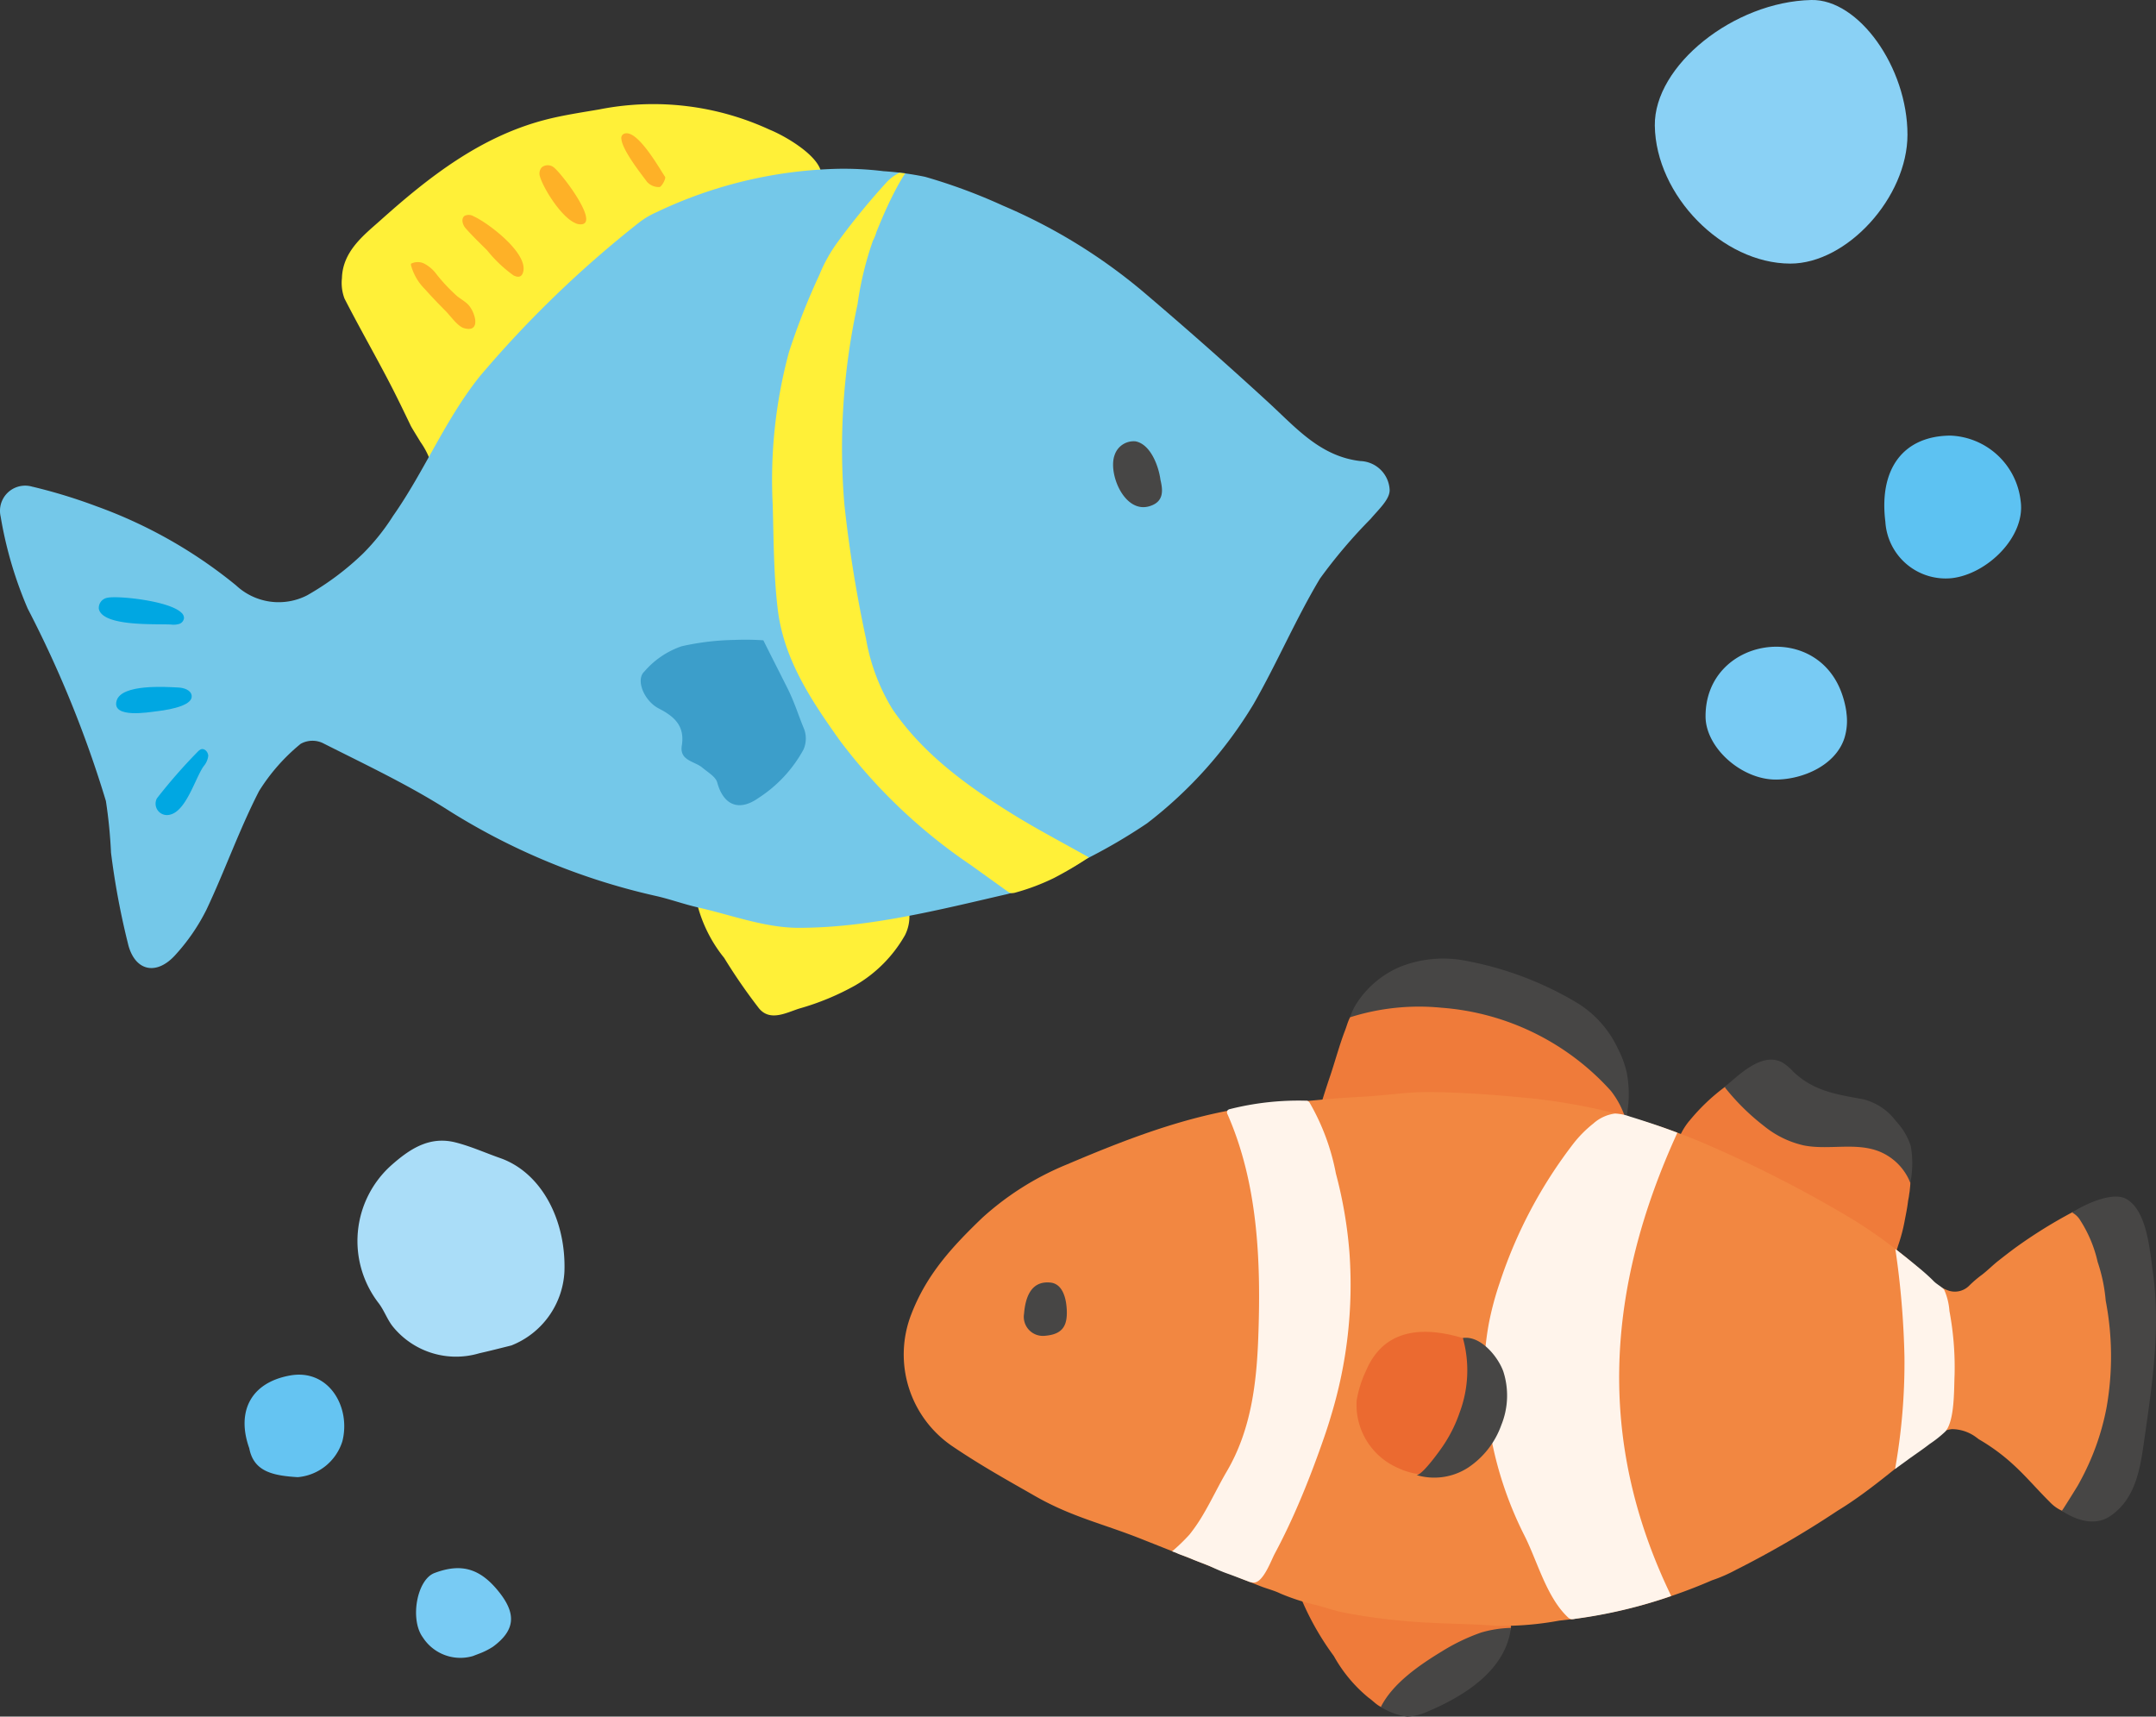 <svg xmlns="http://www.w3.org/2000/svg" xmlns:xlink="http://www.w3.org/1999/xlink" width="160.603" height="127.874" viewBox="0 0 160.603 127.874">
  <rect x="0" y="0" width="160.603" height="127.874" fill="#333333" stroke="none"/>
  <defs>
    <clipPath id="clip-path">
      <rect id="長方形_41204" data-name="長方形 41204" width="160.603" height="120.112" fill="none"/>
    </clipPath>
    <clipPath id="clip-path-2">
      <rect id="長方形_41205" data-name="長方形 41205" width="27.543" height="36.925" fill="none"/>
    </clipPath>
    <clipPath id="clip-path-3">
      <rect id="長方形_41206" data-name="長方形 41206" width="27.286" height="58.077" fill="none"/>
    </clipPath>
  </defs>
  <g id="グループ_40147" data-name="グループ 40147" transform="translate(-0.001)">
    <g id="グループ_39968" data-name="グループ 39968" transform="translate(0.001 7.762)">
      <g id="グループ_39967" data-name="グループ 39967" clip-path="url(#clip-path)">
        <path id="パス_197754" data-name="パス 197754" d="M146.2,25.147c-.325-.536-.648-1.051-.719-1.2-.533-1.106-1.064-2.214-1.632-3.3-1.078-2.067-2.238-4.091-3.3-6.168a3.291,3.291,0,0,1-.191-1.522c.057-2.015,1.651-3.217,2.877-4.314,3.575-3.2,7.381-6.183,12.166-7.455,1.352-.359,2.751-.563,4.131-.8A20.666,20.666,0,0,1,172.2,1.89c1.191.485,3.377,1.778,3.8,2.985.043.122-.267.063-.411.1-.119.028-.37.062-.488.093-1.653.432-3.481.505-5.114,1.01a27.482,27.482,0,0,0-5.98,2.378c-1.859,1.151-3.043,2.616-4.9,3.767a8.635,8.635,0,0,0-1.758,1.208c-.623.643-1.181,1.348-1.817,1.984-1.239,1.238-2.552,2.4-3.709,3.72a42.443,42.443,0,0,0-4.878,7.441,5.83,5.83,0,0,0-.747-1.428" transform="translate(-114.887 0)" fill="#fff038"/>
        <path id="パス_197755" data-name="パス 197755" d="M168.7,65.058a3.972,3.972,0,0,0,1.04,1.778c.5.562,1.021,1.105,1.551,1.638.342.344.878,1.125,1.354,1.261,1.353.385.8-1.324.243-1.82-.227-.2-.492-.361-.734-.546a12.716,12.716,0,0,1-1.643-1.761,2.661,2.661,0,0,0-.806-.669,1.091,1.091,0,0,0-1.013,0,1.051,1.051,0,0,0,.007.121" transform="translate(-138.081 -53.052)" fill="#feb127"/>
        <path id="パス_197756" data-name="パス 197756" d="M193.623,49.934c.356.186.647.166.748-.283.317-1.41-2.626-3.62-3.684-4.1a.724.724,0,0,0-.669-.053c-.3.189-.182.663.051.927.509.578,1.065,1.112,1.612,1.656a9.957,9.957,0,0,0,1.943,1.851" transform="translate(-155.391 -37.192)" fill="#feb127"/>
        <path id="パス_197757" data-name="パス 197757" d="M255.1,12.368c.068.869,1.628,2.8,1.907,3.19a1.175,1.175,0,0,0,.924.389c.177-.018.5-.641.423-.759-.422-.616-2.108-3.657-3.08-3.2a.345.345,0,0,0-.174.379" transform="translate(-208.811 -9.776)" fill="#feb127"/>
        <path id="パス_197758" data-name="パス 197758" d="M224.172,29.4a.878.878,0,0,0,.482.069c1.22-.212-1.657-3.955-2.162-4.268a.707.707,0,0,0-.857.039.7.7,0,0,0-.129.668c.231.832,1.572,3.046,2.666,3.491" transform="translate(-181.286 -20.528)" fill="#feb127"/>
        <path id="パス_197759" data-name="パス 197759" d="M301.607,330.517a10.068,10.068,0,0,1-3.685,3.7,19.2,19.2,0,0,1-4.163,1.723c-.946.3-2.191,1-3.016-.03a42.387,42.387,0,0,1-2.582-3.742,10.484,10.484,0,0,1-2.021-4.053,28.66,28.66,0,0,0,15.784.491,3.085,3.085,0,0,1-.316,1.914" transform="translate(-234.217 -268.573)" fill="#fff038"/>
        <path id="パス_197760" data-name="パス 197760" d="M2.433,50.186a39.932,39.932,0,0,1,4.781,1.465,35.312,35.312,0,0,1,10.375,5.886,4.643,4.643,0,0,0,5.281.742,20.734,20.734,0,0,0,4.17-3.115,16.207,16.207,0,0,0,2.24-2.805c2.346-3.337,3.859-7.139,6.461-10.4a81.707,81.707,0,0,1,11.9-11.482,6.177,6.177,0,0,1,1.232-.728,33.163,33.163,0,0,1,13.462-3.246,24.132,24.132,0,0,1,3.481.177,22.488,22.488,0,0,1,3.094.418,41.626,41.626,0,0,1,5.8,2.147,41.221,41.221,0,0,1,10.792,6.71q4.562,3.887,8.978,7.943c2.041,1.871,3.86,4.032,6.862,4.375a2.259,2.259,0,0,1,2.175,2.153c.013.71-.85,1.478-1.408,2.147a38.387,38.387,0,0,0-3.782,4.454c-1.805,3.015-3.192,6.278-4.938,9.332a31.937,31.937,0,0,1-7.944,8.9,41.512,41.512,0,0,1-4.621,2.7,19.852,19.852,0,0,1-5.8,2.574C69.963,81.7,64.7,83.046,59.481,83.043c-2.495,0-4.993-.953-7.481-1.518-1.083-.246-2.135-.636-3.219-.873A49.22,49.22,0,0,1,33.1,74.1c-2.9-1.815-6.016-3.285-9.076-4.83a1.806,1.806,0,0,0-1.627.067,14.323,14.323,0,0,0-3.1,3.521c-1.467,2.855-2.538,5.91-3.91,8.818A14.755,14.755,0,0,1,13.1,85.022c-1.362,1.552-2.962,1.319-3.524-.629a57.237,57.237,0,0,1-1.307-6.95,36.373,36.373,0,0,0-.38-3.845,83.734,83.734,0,0,0-5.828-14.34A29.732,29.732,0,0,1,.047,52.4a1.874,1.874,0,0,1,2.385-2.21" transform="translate(0 -21.689)" fill="#74c8e9"/>
        <path id="パス_197761" data-name="パス 197761" d="M46.653,203.57c-.9-.911-4.851-1.305-5.56-1.115a.768.768,0,0,0-.6.822c.3,1.343,4.294,1.1,5.381,1.165a1.492,1.492,0,0,0,.6-.045.517.517,0,0,0,.363-.44.542.542,0,0,0-.181-.388" transform="translate(-33.131 -165.68)" fill="#00a7e2"/>
        <path id="パス_197762" data-name="パス 197762" d="M67.3,264.783a.861.861,0,0,0-.18.143,40.333,40.333,0,0,0-3.052,3.487.848.848,0,0,0,.938,1.223c1.24-.243,1.9-2.7,2.542-3.615a1.452,1.452,0,0,0,.344-.766c0-.284-.263-.586-.533-.5a.365.365,0,0,0-.059.025" transform="translate(-52.38 -216.702)" fill="#00a7e2"/>
        <path id="パス_197763" data-name="パス 197763" d="M50.7,241.029c1.315-.159,2.693-.5,2.614-1.163-.05-.42-.568-.588-.991-.609-.951-.048-4.232-.275-4.6.982-.391,1.351,2.449.852,2.972.789" transform="translate(-39.036 -195.804)" fill="#00a7e2"/>
        <path id="パス_197764" data-name="パス 197764" d="M460.465,141.187c-.126-.975-.716-2.644-1.854-2.864a1.493,1.493,0,0,0-1.562,1.022c-.5,1.355.716,4.349,2.575,3.816,1.15-.33,1.012-1.241.841-1.974" transform="translate(-374.021 -113.207)" fill="#474645"/>
        <path id="パス_197765" data-name="パス 197765" d="M340.637,79.147a27.706,27.706,0,0,1-2.594,1.537,16.451,16.451,0,0,1-2.87,1.086.8.8,0,0,1-.333.035.718.718,0,0,1-.311-.156l-2.69-1.931a40.668,40.668,0,0,1-9.748-9.267c-2.13-2.992-4.182-6.046-4.63-9.783-.308-2.577-.3-5.194-.376-7.8A36.552,36.552,0,0,1,318.3,41.5a51.05,51.05,0,0,1,2.264-5.747,11.339,11.339,0,0,1,1.382-2.469,52.97,52.97,0,0,1,3.541-4.333,3.269,3.269,0,0,1,.84-.694c.041-.021.08-.045.12-.069a.168.168,0,0,1,.136-.031,2.234,2.234,0,0,0,.314.028.071.071,0,0,1,.035,0c.034.017-.02.073-.032.092l-.07.111c-.223.357-.43.724-.626,1.1s-.381.752-.558,1.133c-.2.427-.386.86-.568,1.295q-.134.32-.264.642a3,3,0,0,1-.262.65,24.565,24.565,0,0,0-1.149,4.756,50.189,50.189,0,0,0-.975,14.921,96.354,96.354,0,0,0,1.61,9.99A14.852,14.852,0,0,0,326,68.1c2.3,3.374,5.605,5.756,9.052,7.886,1.786,1.1,3.586,2.04,5.582,3.162" transform="translate(-259.526 -23.043)" fill="#fff038"/>
        <path id="パス_197766" data-name="パス 197766" d="M272.158,219.876c.6,1.2,1.212,2.4,1.813,3.6.516,1.03.808,2.015,1.232,3.029a2.028,2.028,0,0,1-.052,1.511,9.95,9.95,0,0,1-3.349,3.606c-1.463,1.039-2.616.536-3.074-1.145-.119-.438-.7-.764-1.105-1.107-.579-.494-1.719-.511-1.536-1.646.234-1.457-.541-2.163-1.709-2.762-1.105-.567-1.75-2.147-1.081-2.755a6.361,6.361,0,0,1,2.784-1.886,19.318,19.318,0,0,1,3.94-.47,19.851,19.851,0,0,1,2.137.028" transform="translate(-215.298 -179.943)" fill="#3c9eca"/>
        <path id="パス_197767" data-name="パス 197767" d="M543.235,374.278q-.317.936-.609,1.88c1.41.119,2.959-.169,4.385-.187q2.506-.031,5.009.1a76.007,76.007,0,0,1,9.945,1.193A11.749,11.749,0,0,1,565.6,378.4c-.454-.255-.365-1.588-.469-2.031a4.5,4.5,0,0,0-1.3-2.091,13.077,13.077,0,0,0-2.48-1.751,31.7,31.7,0,0,0-5.433-2.889,19.675,19.675,0,0,0-9.033-.636,4.143,4.143,0,0,0-1.688.353c-.551.383-.619.926-.846,1.509-.4,1.032-.759,2.361-1.114,3.409" transform="translate(-444.162 -301.853)" fill="#ef7b3a"/>
        <path id="パス_197768" data-name="パス 197768" d="M574.959,361.594a8.853,8.853,0,0,0-.111-2.279,7.274,7.274,0,0,0-.68-1.854A7.9,7.9,0,0,0,571.022,354a25.1,25.1,0,0,0-8.147-3.059,8.7,8.7,0,0,0-4.915.443,7.186,7.186,0,0,0-3.179,2.626,4.268,4.268,0,0,0-.552,1.135,17.008,17.008,0,0,1,6.8-.712,18.863,18.863,0,0,1,12.632,6.2,6.564,6.564,0,0,1,1.128,2.2c.048-.271.141-.969.17-1.244" transform="translate(-453.659 -287.127)" fill="#474645"/>
        <path id="パス_197769" data-name="パス 197769" d="M690.382,405.692a4.895,4.895,0,0,0-.589.9.575.575,0,0,0-.088.337c.032.206.26.311.456.381a53.006,53.006,0,0,1,15,8.353.331.331,0,0,0,.334.068c.3-.115.379-.568.474-.837a12.248,12.248,0,0,0,.448-1.693c.1-.532.193-.949.259-1.485.025-.2.064-.316.085-.516.008-.079.032-.185.046-.321.021-.225.042-.367.047-.572a1.737,1.737,0,0,0-.225-.659,4.24,4.24,0,0,0-.472-.674,3.033,3.033,0,0,0-.615-.475,6.755,6.755,0,0,0-.657-.454,5.962,5.962,0,0,0-.793-.34,4.841,4.841,0,0,0-1.121-.186c-1.012-.078-1.878,0-2.8,0a5.419,5.419,0,0,1-2.783-.642,12.18,12.18,0,0,1-2.452-1.752,9.163,9.163,0,0,1-1.632-1.866c-.027-.04-.1-.156-.15-.157a.114.114,0,0,0-.068.02,14.819,14.819,0,0,0-2.705,2.577" transform="translate(-564.549 -329.951)" fill="#ef7b3a"/>
        <path id="パス_197770" data-name="パス 197770" d="M708.954,393.522c-.222.181-.442.378-.663.559-.037.03-.076.062-.112.093s-.086.06-.087.092a.157.157,0,0,0,.028.062.685.685,0,0,0,.051.074A16.9,16.9,0,0,0,711,397.174a7.2,7.2,0,0,0,2.971,1.45c1.822.36,3.786-.229,5.528.415a4.165,4.165,0,0,1,2.407,2.373,7.4,7.4,0,0,0,.032-2.742,4.913,4.913,0,0,0-1.111-1.865,4.342,4.342,0,0,0-2.441-1.621c-1.957-.356-3.683-.6-5.2-2.054a3.81,3.81,0,0,0-.828-.693c-1.161-.607-2.416.27-3.412,1.085" transform="translate(-579.603 -321.061)" fill="#474645"/>
        <path id="パス_197771" data-name="パス 197771" d="M545.3,611.37c-.883-.136-1.609-.222-1.841-.252l-8.166-1.054c-.321-.042-.721-.047-.884.233a.662.662,0,0,0-.021.571,20.589,20.589,0,0,0,2.345,4.076,10.781,10.781,0,0,0,2.58,3.1c.482.342.714.709,1.339.822a12.506,12.506,0,0,0,1.523.14,6.075,6.075,0,0,0,2.119-.462,9.066,9.066,0,0,0,2.332-1.243,8.417,8.417,0,0,0,3.3-4.454c.166-.722-2.666-1.177-4.625-1.479" transform="translate(-437.376 -499.346)" fill="#ef7b3a"/>
        <path id="パス_197772" data-name="パス 197772" d="M576.541,625.338a8.671,8.671,0,0,0-2.216.344,14.734,14.734,0,0,0-2.935,1.41c-1.645,1-3.655,2.371-4.54,4.139a4.988,4.988,0,0,0,1.96.714,4.1,4.1,0,0,0,1.553-.388c2.668-1.133,5.781-3.035,6.178-6.219" transform="translate(-463.99 -511.833)" fill="#474645"/>
        <path id="パス_197773" data-name="パス 197773" d="M461.382,420.245a31.66,31.66,0,0,0-.954-3.616c-.187-.574-.389-1.143-.623-1.7a1.425,1.425,0,0,0-.652-.635,2.5,2.5,0,0,0-1.058.208,36.166,36.166,0,0,0-4.238,2.642c-.426.314-.843.638-1.258.965-.452.355-.853.777-1.312,1.109a8.6,8.6,0,0,0-.83.716,1.505,1.505,0,0,1-1.517.407,3.6,3.6,0,0,1-1.43-.91c-.077-.072-.154-.144-.23-.216a35.625,35.625,0,0,0-5.509-4.187,91.907,91.907,0,0,0-8.668-4.593c-.122-.058-.857-.4-1.22-.558-.051-.024-.427-.188-.479-.21A44.942,44.942,0,0,0,417.763,406c-2.476-.246-4.961-.436-7.45-.465-1.728-.02-3.436.27-5.156.353-2.264.109-4.517.371-6.772.583-5.377.5-10.235,2.362-15.172,4.46a21.424,21.424,0,0,0-6.292,3.968c-2.3,2.208-4.167,4.253-5.3,7.21a8.258,8.258,0,0,0,3.069,9.811c2.229,1.508,4.227,2.6,6.121,3.688,2.733,1.57,5.029,2.059,7.908,3.2q4.452,1.768,8.907,3.531c.5.2,1.028.32,1.511.559a16.042,16.042,0,0,0,2.759.878c.655.185,1.314.409,1.983.54a44.44,44.44,0,0,0,5.116.673c2.02.158,4.049.147,6.068.292l.22.017a23.281,23.281,0,0,0,4.614-.388,38.681,38.681,0,0,0,6.082-1.137,39.581,39.581,0,0,0,5.293-1.866,11.306,11.306,0,0,0,1.778-.774,73.041,73.041,0,0,0,7.575-4.407c2.592-1.571,4.933-3.741,7.393-5.572a1.961,1.961,0,0,1,1.124-.508,3.042,3.042,0,0,1,1.827.618c.008,0,.175.135.183.137a14.545,14.545,0,0,1,2.6,1.919c.934.854,1.765,1.843,2.665,2.731a2.87,2.87,0,0,0,1.254.8,1.094,1.094,0,0,0,.17.068.153.153,0,0,0,.078-.058,11.759,11.759,0,0,0,1.245-1.352,19.119,19.119,0,0,0,2.718-9.275,25.291,25.291,0,0,0-.5-6" transform="translate(-303.746 -331.947)" fill="#f28741"/>
        <path id="パス_197774" data-name="パス 197774" d="M623.579,415.8c-.59-.221-1.129-.418-1.719-.616s-1.21-.4-1.8-.581a3.858,3.858,0,0,0-1.118-.229,3.017,3.017,0,0,0-1.625.749,8.811,8.811,0,0,0-1.449,1.451,34.668,34.668,0,0,0-5.507,10.368,22.818,22.818,0,0,0-.824,3.073,21.319,21.319,0,0,0,.224,8.773,27.47,27.47,0,0,0,2.474,7.115c.938,1.9,1.612,4.48,3.155,5.962a.616.616,0,0,0,.273.178.825.825,0,0,0,.3-.027,36.262,36.262,0,0,0,7.161-1.7c-5.61-11.583-4.85-22.9.456-34.511" transform="translate(-498.632 -339.186)" fill="#fff4eb"/>
        <path id="パス_197775" data-name="パス 197775" d="M481.583,442.814c.122.057.259.1.285.111.239.089.466.172.7.272.523.226,1.066.4,1.584.64.366.168.735.329,1.116.462.51.178,1.014.384,1.522.57a1.14,1.14,0,0,0,.455.1c.7-.044,1.265-1.645,1.542-2.162.506-.944.974-1.908,1.413-2.885.861-1.917,1.609-3.883,2.295-5.869q.269-.779.5-1.568a33.486,33.486,0,0,0,1.36-12.019,32.575,32.575,0,0,0-1.015-5.968,16.764,16.764,0,0,0-1.953-5.273.391.391,0,0,0-.126-.128.386.386,0,0,0-.18-.029,20.856,20.856,0,0,0-5.624.624.322.322,0,0,0-.209.123.333.333,0,0,0,.03.291c2.271,5.187,2.484,10.993,2.28,16.571-.126,3.434-.532,6.918-2.348,10.01-.613,1.044-1.127,2.143-1.743,3.185a12.462,12.462,0,0,1-1.031,1.514,13.933,13.933,0,0,1-1.3,1.256,2.581,2.581,0,0,1,.451.177" transform="translate(-393.827 -334.837)" fill="#fff4eb"/>
        <path id="パス_197776" data-name="パス 197776" d="M846.381,471.84c1.1.724,2.481,1.167,3.619.391,2.012-1.372,2.264-3.831,2.582-6.052.589-4.118,1.163-8.112.566-12.273-.214-1.491-.425-4.447-1.97-5.3-.968-.537-2.917.305-4.03,1.014a1.58,1.58,0,0,1,.621.6,9.633,9.633,0,0,1,1.286,3.086,12.164,12.164,0,0,1,.6,2.883,21.92,21.92,0,0,1,.065,7.951,18.642,18.642,0,0,1-1.188,3.891,19.608,19.608,0,0,1-.952,1.92c-.092.163-1.179,1.912-1.2,1.9" transform="translate(-692.798 -367.06)" fill="#474645"/>
        <path id="パス_197777" data-name="パス 197777" d="M778.893,485.608c.576-.416,1.067-.739,1.619-1.167a8.723,8.723,0,0,0,1.174-.933c.7-.821.634-3.135.683-4.216a22.657,22.657,0,0,0-.384-4.761,4.692,4.692,0,0,0-.394-1.586.272.272,0,0,0-.05-.057c-.232-.217-.522-.363-.744-.592-.119-.123-.243-.24-.369-.356-.3-.277-.616-.543-.933-.8-.35-.289-.7-.573-1.061-.854l-.347-.273c-.02-.015-.129-.079-.132-.107a64.126,64.126,0,0,1,.681,8.068,45.215,45.215,0,0,1-.7,8.328c.319-.228.639-.461.96-.693" transform="translate(-636.77 -384.636)" fill="#fff4eb"/>
        <path id="パス_197778" data-name="パス 197778" d="M423.486,485.244c.023.151.037.3.045.435.069,1.22-.292,1.871-1.606,1.981a1.421,1.421,0,0,1-1.573-1.644c.092-1.125.472-2.475,1.97-2.318.764.08,1.06.85,1.165,1.545" transform="translate(-344.069 -395.917)" fill="#474645"/>
        <path id="パス_197779" data-name="パス 197779" d="M564.467,504.4a4.27,4.27,0,0,1,2.788,2.159,5.32,5.32,0,0,1,.04,3.53,6.971,6.971,0,0,1-1.554,3.129,5.277,5.277,0,0,1-5.873.924,5.131,5.131,0,0,1-3.086-5.016,8.335,8.335,0,0,1,.7-2.228c1.279-3.017,4.017-3.336,6.983-2.5" transform="translate(-455.725 -412.549)" fill="#eb6a30"/>
        <path id="パス_197780" data-name="パス 197780" d="M581.36,516.614a4.636,4.636,0,0,0,3.891-.562A6.373,6.373,0,0,0,587.7,512.9a5.835,5.835,0,0,0,.146-4.01c-.407-1.114-1.7-2.673-3.008-2.48a8.961,8.961,0,0,1-.232,5.53,10.476,10.476,0,0,1-1.291,2.573c-.2.294-1.579,2.23-1.958,2.1" transform="translate(-475.867 -414.502)" fill="#474645"/>
      </g>
    </g>
    <g id="グループ_39970" data-name="グループ 39970" transform="translate(51.555 117.097) rotate(159)">
      <g id="グループ_39969" data-name="グループ 39969" transform="translate(0 0)" clip-path="url(#clip-path-2)">
        <path id="パス_197781" data-name="パス 197781" d="M10.1,15.721c-1.731.652-3.458,1.05-5.1-.1-.962-.675-1.8-1.525-2.7-2.289C-.171,11.236-.655,7.274.868,3.7A6.261,6.261,0,0,1,6.52,0c.815.1,1.632.194,2.445.313A6.058,6.058,0,0,1,14.23,4.389c.236.66.193,1.416.392,2.095A7.574,7.574,0,0,1,10.1,15.721" transform="translate(0 20.574)" fill="#aaddf8"/>
        <path id="パス_197782" data-name="パス 197782" d="M7.493,3.5C7.431,6.3,5.725,8.031,2.732,7.471-.159,6.931-.69,3.652.829,1.5A3.824,3.824,0,0,1,4.9.193C6.562.953,7.814,1.742,7.493,3.5" transform="translate(20 16.926)" fill="#65c4f2"/>
        <path id="パス_197783" data-name="パス 197783" d="M4.245,6.8C2.075,6.793.9,5.883.228,3.682-.369,1.726.187.654,2.126.115A5.337,5.337,0,0,1,3.233,0,3.326,3.326,0,0,1,6.765,2.647C7.193,4.238,5.639,6.8,4.245,6.8" transform="translate(13.71 0)" fill="#78cbf4"/>
      </g>
    </g>
    <g id="グループ_39972" data-name="グループ 39972" transform="translate(123.27 0)">
      <g id="グループ_39971" data-name="グループ 39971" clip-path="url(#clip-path-3)">
        <path id="パス_197784" data-name="パス 197784" d="M11.662,0C5.879.126-.059,4.89,0,9.356c.07,5.206,5.04,10.271,10.088,10.28,4.23.008,8.732-4.94,8.733-9.6C18.822,5.02,15.188-.075,11.662,0" transform="translate(0 0)" fill="#8ad1f5"/>
        <path id="パス_197785" data-name="パス 197785" d="M104.788,184.493a5.479,5.479,0,0,0-5.232-4.868c-3.5.027-5.337,2.463-4.845,6.419a4.5,4.5,0,0,0,4.955,4.2c2.645-.309,5.506-3.1,5.122-5.75" transform="translate(-77.537 -147.176)" fill="#5dc2f2"/>
        <path id="パス_197786" data-name="パス 197786" d="M31.424,271.6a6.918,6.918,0,0,0-.294-1.263c-1.867-5.693-10.232-4.329-10.2,1.58.014,2.316,2.678,4.694,5.248,4.685,1.977-.007,4.44-1.047,5.1-3.1a4.355,4.355,0,0,0,.141-1.9" transform="translate(-17.15 -218.53)" fill="#78cbf4"/>
      </g>
    </g>
  </g>
</svg>
